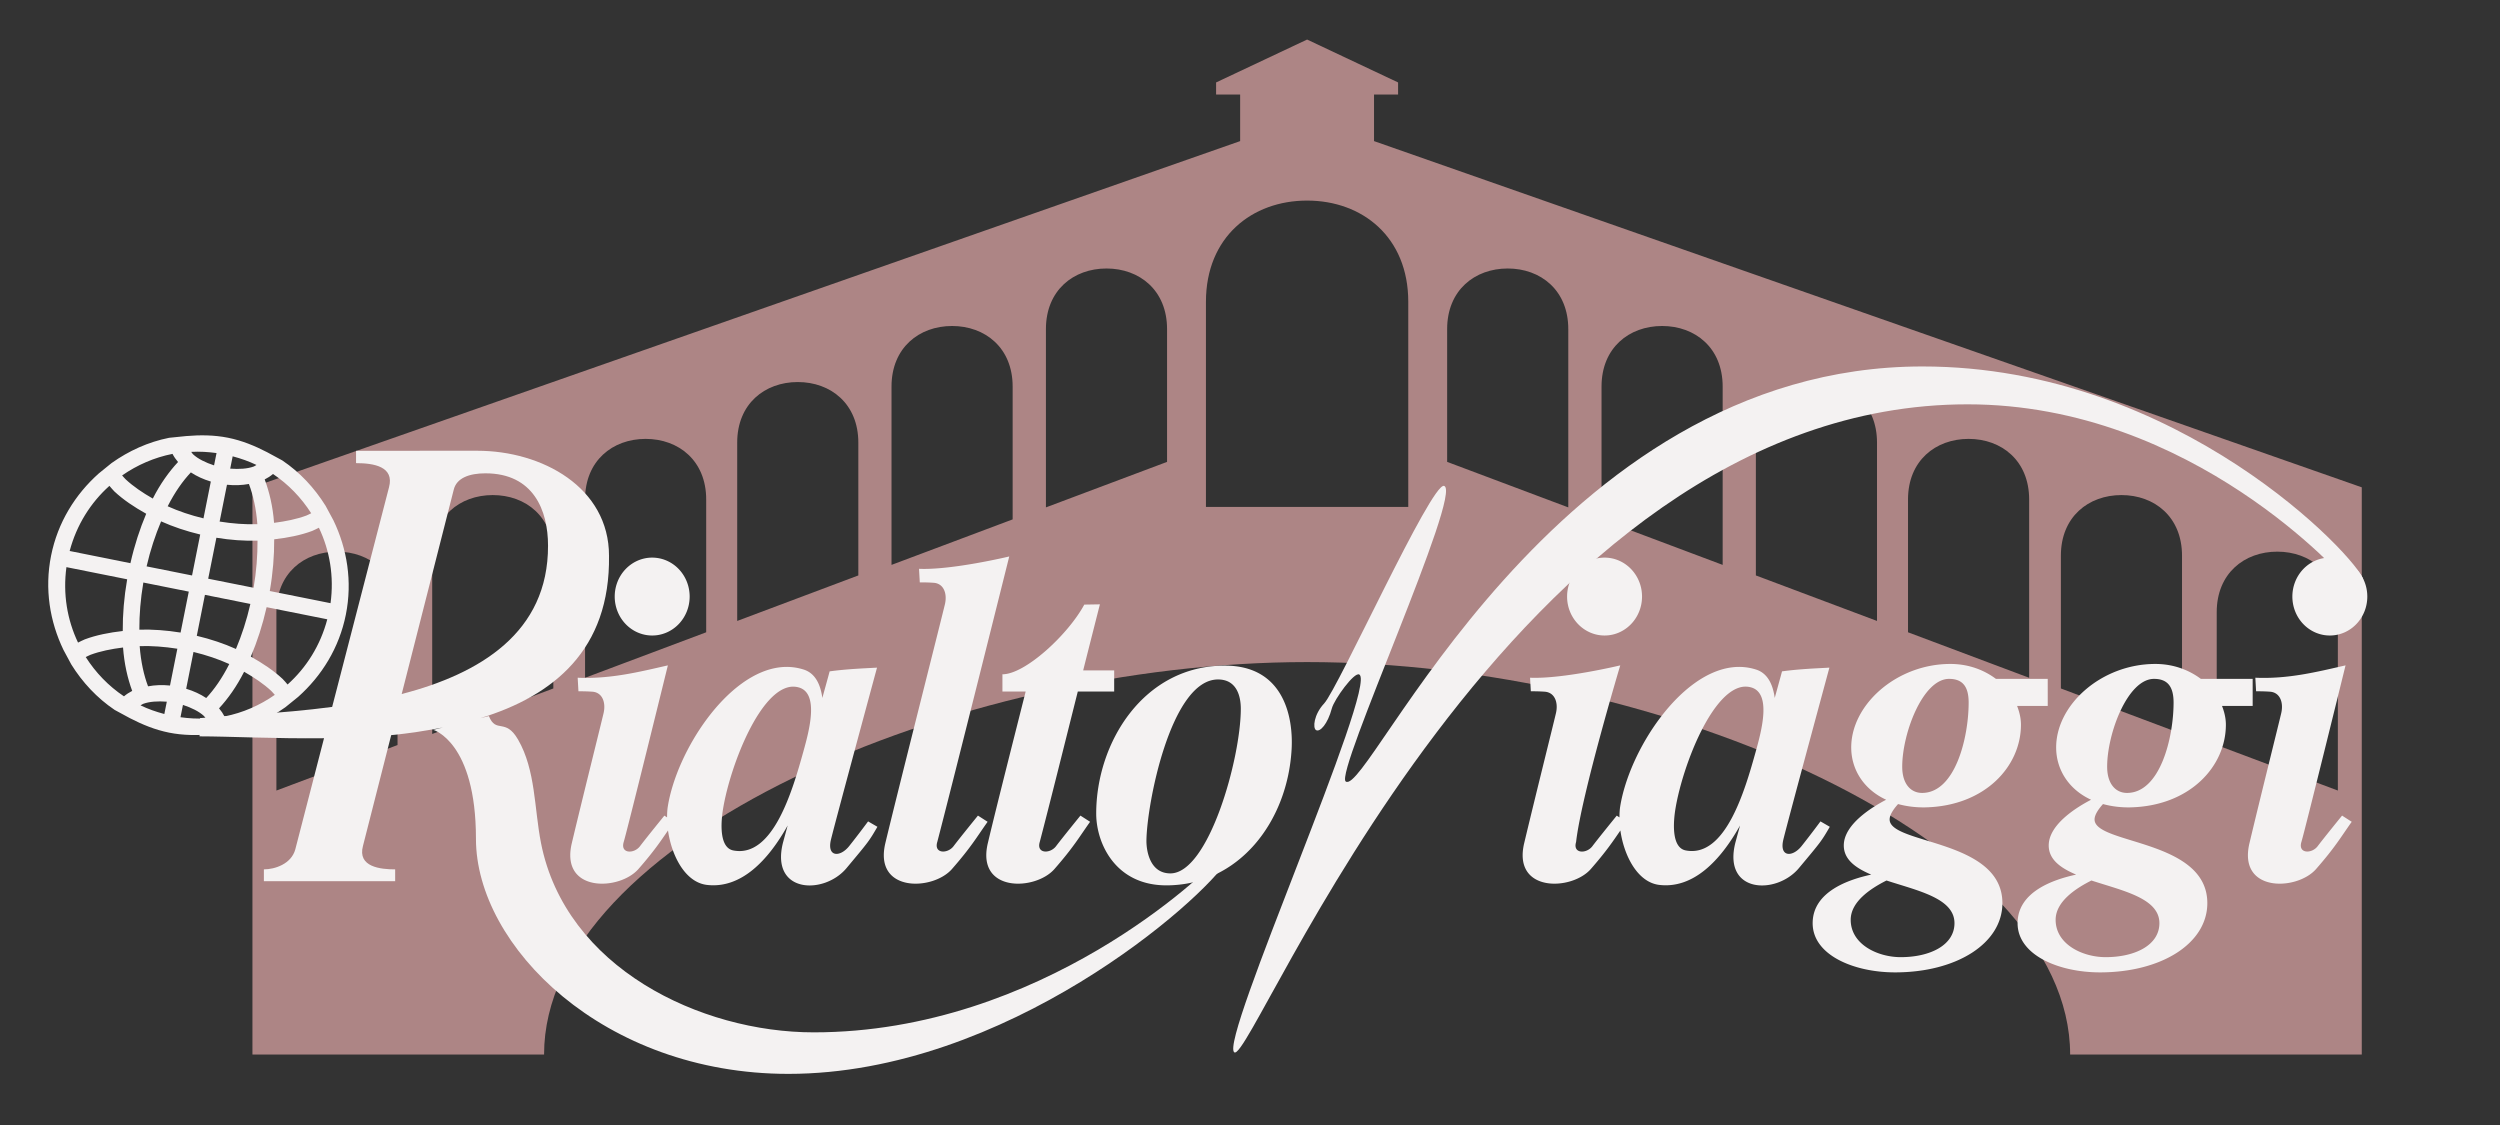 <?xml version="1.0" encoding="UTF-8" standalone="no"?>
<svg
   xmlns:dc="http://purl.org/dc/elements/1.1/"
   xmlns:cc="http://creativecommons.org/ns#"
   xmlns:rdf="http://www.w3.org/1999/02/22-rdf-syntax-ns#"
   xmlns:svg="http://www.w3.org/2000/svg"
   xmlns="http://www.w3.org/2000/svg"
   xmlns:sodipodi="http://sodipodi.sourceforge.net/DTD/sodipodi-0.dtd"
   xmlns:inkscape="http://www.inkscape.org/namespaces/inkscape"
   width="75.868"
   height="34.14"
   viewBox="0 0 75.868 34.14"
   version="1.1"
   id="svg8"
   inkscape:version="1.0.1 (3bc2e813f5, 2020-09-07)"
   sodipodi:docname="logo-white.svg">
  <rect x="0" y="0" width="75.868" height="34.14" fill="#333333" stroke="none"/>
  <defs
     id="defs2" />
  <sodipodi:namedview
     id="base"
     pagecolor="#ffffff"
     bordercolor="#666666"
     borderopacity="1.0"
     inkscape:pageopacity="0.0"
     inkscape:pageshadow="2"
     inkscape:zoom="11.313709"
     inkscape:cx="35.38539"
     inkscape:cy="21.044069"
     inkscape:document-units="px"
     inkscape:current-layer="layer2"
     inkscape:document-rotation="0"
     showgrid="false"
     units="px"
     fit-margin-top="0"
     fit-margin-left="0"
     fit-margin-right="0"
     fit-margin-bottom="0"
     inkscape:window-width="1920"
     inkscape:window-height="1017"
     inkscape:window-x="-8"
     inkscape:window-y="-8"
     inkscape:window-maximized="1"
     inkscape:object-paths="true"
     inkscape:object-nodes="true"
     inkscape:snap-intersection-paths="true"
     inkscape:snap-object-midpoints="true"
     inkscape:snap-smooth-nodes="true"
     inkscape:snap-nodes="true"
     inkscape:snap-midpoints="true"
     inkscape:snap-page="true" />
  <g
     inkscape:groupmode="layer"
     id="layer2"
     inkscape:label="Logo"
     style="opacity:1"
     transform="translate(-0.726,-1.32)">
    <path
       id="path1200"
       style="fill:#ad8585;fill-opacity:1;stroke:none;stroke-width:0.1;stroke-linecap:butt;stroke-linejoin:miter;stroke-miterlimit:4;stroke-dasharray:none;stroke-opacity:1;font-variation-settings:normal;opacity:1;vector-effect:none;stroke-dashoffset:0;stop-color:#000000;stop-opacity:1"
       d="M 40.393,2.52 37.631,3.822 V 4.188 h 0.73 V 5.602 L 8.387,16.109 v 17.213 h 8.85 c 0,-6.497 12.413,-11.91 23.156,-11.91 10.744,0 23.156,5.413 23.156,11.91 h 8.85 V 16.109 L 42.424,5.602 V 4.188 h 0.73 V 3.822 Z m 0,4.887 c 1.673,0 3.07,1.103 3.07,3.072 v 6.225 h -3.07 -3.07 v -6.225 c 0,-1.969 1.397,-3.072 3.07,-3.072 z m -6.088,2.061 c 1.001,0 1.838,0.66 1.838,1.838 v 4.031 l -3.676,1.381 v -5.412 c 0,-1.178 0.837,-1.838 1.838,-1.838 z m 12.176,0 c 1.001,0 1.838,0.66 1.838,1.838 v 5.412 l -3.676,-1.381 v -4.031 c 0,-1.178 0.837,-1.838 1.838,-1.838 z M 29.619,11.213 c 1.001,0 1.838,0.66 1.838,1.838 v 4.031 l -3.676,1.381 v -5.412 c 0,-1.178 0.837,-1.838 1.838,-1.838 z m 21.547,0 c 1.001,0 1.838,0.66 1.838,1.838 v 5.412 l -3.676,-1.381 v -4.031 c 0,-1.178 0.837,-1.838 1.838,-1.838 z m -26.23,1.701 c 1.001,5e-6 1.838,0.66 1.838,1.838 v 4.031 l -3.676,1.381 v -5.412 c 0,-1.178 0.837,-1.838 1.838,-1.838 z m 30.914,0 c 1.001,3e-6 1.838,0.66 1.838,1.838 v 5.412 l -3.676,-1.381 v -4.031 c 0,-1.178 0.837,-1.838 1.838,-1.838 z m -35.531,1.725 c 1.001,0 1.838,0.66 1.838,1.838 v 4.031 l -3.676,1.381 v -5.412 c 0,-1.178 0.837,-1.838 1.838,-1.838 z m 40.148,0 c 1.001,0 1.838,0.66 1.838,1.838 v 5.412 l -3.676,-1.381 v -4.031 c 0,-1.178 0.837,-1.838 1.838,-1.838 z M 15.68,16.344 c 1.001,0 1.838,0.66 1.838,1.838 v 4.031 l -3.676,1.381 v -5.412 c 0,-1.178 0.837,-1.838 1.838,-1.838 z m 49.426,0 c 1.001,0 1.838,0.66 1.838,1.838 v 5.412 l -3.676,-1.381 v -4.031 c 0,-1.178 0.837,-1.838 1.838,-1.838 z m -54.154,1.717 c 1.001,0 1.838,0.66 1.838,1.838 v 4.031 l -3.676,1.381 v -5.412 c 0,-1.178 0.837,-1.838 1.838,-1.838 z m 58.883,0 c 1.001,0 1.838,0.66 1.838,1.838 v 5.412 l -3.676,-1.381 v -4.031 c -10e-7,-1.178 0.837,-1.838 1.838,-1.838 z" />
    <path
       id="path997"
       style="font-variation-settings:normal;opacity:1;vector-effect:none;fill:#f4f2f2;fill-opacity:1;stroke:none;stroke-width:0.1;stroke-linecap:butt;stroke-linejoin:miter;stroke-miterlimit:4;stroke-dasharray:none;stroke-dashoffset:0;stroke-opacity:1;stop-color:#000000;stop-opacity:1"
       d="m 11.531,15 v 0.375 c 0.544,0 1.169,0.105 1,0.734 l -1.725,6.664 c -1.618,0.214 -3.145,0.256 -4.012,0.34 l -0.012,0.553 c 0.896,1.09e-4 2.274,0.074 3.777,0.057 L 9.688,27.094 C 9.567,27.543 9.061,27.703 8.734,27.703 V 28.062 h 3.984 v -0.359 c -0.445,0 -1.148,-0.072 -0.977,-0.711 l 0.857,-3.363 c 0.53,-0.05 1.052,-0.132 1.566,-0.232 l -0.289,0.072 c 0,0 1.295,0.362 1.295,3.305 0,3.253 3.865,7.135 9.482,7.135 6.603,0 12.58,-5.266 13.338,-6.502 h -0.344 c -0.243,0.32 -5.296,5.242 -12.227,5.242 -3.44,0 -7.531,-1.963 -8.275,-5.746 -0.207,-1.051 -0.16,-2.209 -0.695,-3.137 -0.39,-0.675 -0.666,-0.17 -0.887,-0.715 l -0.262,0.064 c 2.222,-0.68 3.947,-2.074 3.908,-4.928 0,-2.076 -2.031,-3.188 -4,-3.188 z m 3.926,0.684 c 1.456,0 1.9,1.122 1.9,2.193 0.009,2.643 -2.067,3.887 -4.441,4.506 l 1.58,-6.203 c 0.085,-0.355 0.475,-0.496 0.961,-0.496 z" />
    <path
       id="path848"
       style="fill:#f4f2f2;fill-opacity:1;stroke:none;stroke-width:0.1;stroke-linecap:butt;stroke-linejoin:miter;stroke-miterlimit:4;stroke-dasharray:none;stroke-opacity:1"
       d="m 31.354,18.207 c 0,0 -1.741,0.418 -2.738,0.375 l 0.023,0.412 c 0,0 0.195,-0.004 0.422,0.012 0.3,0.021 0.416,0.321 0.342,0.646 -0.075,0.325 -1.449,5.749 -1.809,7.254 -0.359,1.505 1.439,1.452 2.021,0.787 0.582,-0.665 0.746,-0.96 1.082,-1.434 l -0.293,-0.188 c 0,0 -0.56,0.689 -0.74,0.928 -0.18,0.238 -0.604,0.232 -0.494,-0.129 0.466,-1.783 2.184,-8.664 2.184,-8.664 z m -10.846,0.035 a 1.137,1.181 0 0 0 -1.127,1.182 1.137,1.181 0 0 0 1.137,1.182 1.137,1.181 0 0 0 1.137,-1.182 1.137,1.181 0 0 0 -1.137,-1.182 1.137,1.181 0 0 0 -0.01,0 z m 13.596,1.418 -0.473,0.008 c -0.486,0.904 -1.79,2.115 -2.484,2.115 v 0.523 h 0.705 c -0.314,1.247 -0.864,3.406 -1.148,4.6 -0.359,1.505 1.439,1.452 2.021,0.787 0.582,-0.665 0.746,-0.96 1.082,-1.434 l -0.293,-0.188 c 0,0 -0.56,0.689 -0.74,0.928 -0.18,0.238 -0.604,0.232 -0.494,-0.129 0.295,-1.128 0.715,-2.816 1.154,-4.564 h 1.104 v -0.641 h -0.941 c 0.162,-0.645 0.508,-2.006 0.508,-2.006 z m -13.109,1.852 c -0.876,0.2 -1.741,0.418 -2.738,0.375 l 0.023,0.412 c 0,0 0.195,-0.004 0.422,0.012 0.3,0.021 0.416,0.321 0.342,0.646 -0.075,0.325 -0.606,2.444 -0.965,3.949 -0.359,1.505 1.439,1.452 2.021,0.787 0.463,-0.529 0.667,-0.833 0.898,-1.17 0.109,0.769 0.523,1.576 1.184,1.652 1.032,0.119 1.851,-0.738 2.447,-1.803 -0.081,0.299 -0.05,0.182 -0.145,0.533 -0.377,1.532 1.249,1.573 1.928,0.764 0.678,-0.81 0.687,-0.82 0.941,-1.258 l -0.283,-0.164 c 0,0 -0.302,0.409 -0.576,0.752 -0.274,0.342 -0.68,0.336 -0.551,-0.199 0.129,-0.535 1.398,-5.219 1.398,-5.219 -0.406,0.023 -0.904,0.04 -1.438,0.113 -0.038,0.148 -0.18,0.655 -0.221,0.807 -0.056,-0.409 -0.214,-0.749 -0.564,-0.861 -0.232,-0.074 -0.465,-0.096 -0.697,-0.072 -1.623,0.168 -3.155,2.536 -3.428,4.221 -0.017,0.105 -0.023,0.218 -0.023,0.336 l -0.082,-0.053 c 0,0 -0.56,0.689 -0.74,0.928 -0.18,0.238 -0.604,0.232 -0.494,-0.129 0.11,-0.361 1.34,-5.359 1.34,-5.359 z m 16.902,0.008 c -2.462,0 -3.904,2.33 -3.904,4.49 0,0.901 0.58,2.178 2.127,2.178 2.199,0 3.681,-1.93 3.803,-4.133 0.054,-0.971 -0.235,-2.535 -2.025,-2.535 z m -0.207,0.42 c 0.571,0 0.691,0.513 0.691,0.889 0,1.509 -0.977,4.996 -2.137,4.996 -0.651,0 -0.727,-0.745 -0.727,-0.973 0,-1.074 0.731,-4.912 2.172,-4.912 z m -12.916,0.219 c 0.064,-0.003 0.129,0.005 0.193,0.023 0.624,0.176 0.314,1.315 0.141,1.939 -0.329,1.183 -0.921,3.242 -2.127,3.008 -0.435,-0.084 -0.382,-0.856 -0.307,-1.293 0.228,-1.329 1.134,-3.635 2.1,-3.678 z" />
    <path
       id="path892"
       style="fill:#f4f2f2;fill-opacity:1;stroke:none;stroke-width:0.1;stroke-linecap:butt;stroke-linejoin:miter;stroke-miterlimit:4;stroke-dasharray:none;stroke-opacity:1"
       d="m 49.41,18.242 c -0.624,0.006 -1.127,0.533 -1.127,1.182 -1.96e-4,0.652 0.509,1.181 1.137,1.182 0.628,-2.06e-4 1.137,-0.529 1.137,-1.182 1.95e-4,-0.652 -0.509,-1.181 -1.137,-1.182 -0.003,-1.6e-5 -0.006,-1.6e-5 -0.01,0 z m 22.01,0 a 1.137,1.181 0 0 0 -1.127,1.182 1.137,1.181 0 0 0 1.137,1.182 1.137,1.181 0 0 0 1.137,-1.182 1.137,1.181 0 0 0 -1.137,-1.182 1.137,1.181 0 0 0 -0.01,0 z m -11.506,3.227 c -1.64,0 -3.034,1.252 -3.008,2.57 0.013,0.645 0.381,1.238 1.059,1.551 -0.423,0.22 -1.285,0.744 -1.285,1.387 0,0.43 0.361,0.684 0.832,0.885 -0.687,0.148 -1.777,0.518 -1.777,1.475 0,0.97 1.256,1.492 2.5,1.492 1.87,0 3.258,-0.88 3.258,-2.102 0,-1.943 -3.422,-1.777 -3.422,-2.539 0,-0.147 0.128,-0.325 0.256,-0.467 0.25,0.067 0.526,0.107 0.838,0.1 1.792,-0.043 2.895,-1.238 2.891,-2.516 -6.96e-4,-0.192 -0.047,-0.381 -0.117,-0.562 h 0.93 V 21.922 H 61.297 C 60.932,21.649 60.461,21.469 59.914,21.469 Z m 6.219,0 c -1.64,0 -3.034,1.252 -3.008,2.57 0.013,0.645 0.381,1.238 1.059,1.551 -0.423,0.22 -1.285,0.744 -1.285,1.387 0,0.43 0.361,0.684 0.832,0.885 -0.687,0.148 -1.777,0.518 -1.777,1.475 0,0.97 1.256,1.492 2.5,1.492 1.87,0 3.258,-0.88 3.258,-2.102 0,-1.943 -3.422,-1.777 -3.422,-2.539 0,-0.147 0.128,-0.325 0.256,-0.467 0.25,0.067 0.526,0.107 0.838,0.1 1.792,-0.043 2.895,-1.238 2.891,-2.516 -6.97e-4,-0.192 -0.047,-0.381 -0.117,-0.562 h 0.93 V 21.922 H 67.516 C 67.15,21.649 66.679,21.469 66.133,21.469 Z m -16.236,0.043 c 0,0 -1.741,0.418 -2.738,0.375 l 0.023,0.412 c 0,0 0.195,-0.004 0.422,0.012 0.3,0.021 0.416,0.321 0.342,0.646 -0.075,0.325 -0.606,2.444 -0.965,3.949 -0.359,1.505 1.439,1.452 2.021,0.787 0.463,-0.529 0.667,-0.833 0.898,-1.17 0.109,0.769 0.523,1.576 1.184,1.652 1.032,0.119 1.851,-0.738 2.447,-1.803 -0.081,0.299 -0.05,0.182 -0.145,0.533 -0.377,1.532 1.249,1.573 1.928,0.764 0.678,-0.81 0.687,-0.82 0.941,-1.258 l -0.283,-0.164 c 0,0 -0.302,0.409 -0.576,0.752 -0.274,0.342 -0.68,0.336 -0.551,-0.199 0.129,-0.535 1.398,-5.219 1.398,-5.219 -0.406,0.023 -0.904,0.04 -1.438,0.113 -0.038,0.148 -0.18,0.655 -0.221,0.807 -0.056,-0.409 -0.214,-0.749 -0.564,-0.861 -0.232,-0.074 -0.465,-0.096 -0.697,-0.072 -1.623,0.168 -3.155,2.536 -3.428,4.221 -0.017,0.105 -0.023,0.218 -0.023,0.336 l -0.082,-0.053 c 0,0 -0.56,0.689 -0.74,0.928 -0.18,0.238 -0.604,0.232 -0.494,-0.129 0.16,-1.417 1.34,-5.359 1.34,-5.359 z m 22.01,0 c -0.876,0.2 -1.741,0.418 -2.738,0.375 l 0.023,0.412 c 0,0 0.195,-0.004 0.422,0.012 0.3,0.021 0.416,0.321 0.342,0.646 -0.075,0.325 -0.606,2.444 -0.965,3.949 -0.359,1.505 1.439,1.452 2.021,0.787 0.582,-0.665 0.746,-0.96 1.082,-1.434 l -0.293,-0.188 c 0,0 -0.56,0.689 -0.74,0.928 -0.18,0.238 -0.604,0.232 -0.494,-0.129 0.11,-0.361 1.34,-5.359 1.34,-5.359 z M 59.875,21.922 c 0.427,0 0.594,0.253 0.594,0.719 0,1.061 -0.406,2.742 -1.414,2.742 -0.333,0 -0.602,-0.261 -0.602,-0.797 0,-1.009 0.624,-2.664 1.422,-2.664 z m 6.219,0 c 0.427,0 0.594,0.253 0.594,0.719 0,1.061 -0.406,2.742 -1.414,2.742 -0.333,0 -0.602,-0.261 -0.602,-0.797 0,-1.009 0.624,-2.664 1.422,-2.664 z m -12.418,0.236 c 0.064,-0.003 0.129,0.005 0.193,0.023 0.624,0.176 0.314,1.315 0.141,1.939 -0.329,1.183 -0.921,3.242 -2.127,3.008 -0.435,-0.084 -0.382,-0.856 -0.307,-1.293 0.228,-1.329 1.134,-3.635 2.1,-3.678 z m 4.301,5.883 c 0.947,0.311 2.062,0.536 2.062,1.295 0,0.667 -0.74,1.031 -1.633,1.031 -0.693,0 -1.516,-0.385 -1.516,-1.133 0,-0.547 0.591,-0.944 1.086,-1.193 z m 6.219,0 c 0.947,0.311 2.062,0.536 2.062,1.295 0,0.667 -0.74,1.031 -1.633,1.031 -0.693,0 -1.516,-0.385 -1.516,-1.133 0,-0.547 0.591,-0.944 1.086,-1.193 z" />
    <path
       style="font-variation-settings:normal;opacity:1;vector-effect:none;fill:#f4f2f2;fill-opacity:1;stroke:none;stroke-width:0.1;stroke-linecap:butt;stroke-linejoin:miter;stroke-miterlimit:4;stroke-dasharray:none;stroke-dashoffset:0;stroke-opacity:1;stop-color:#000000;stop-opacity:1"
       d="m 44.548,16.065 c 0.591,0.158 -3.327,8.719 -2.983,8.971 0.686,0.504 6.248,-12.595 17.502,-12.595 7.804,0 13.219,5.836 13.379,6.469 h -0.547 c 0,0 -4.612,-5.32 -11.463,-5.32 -13.899,0 -21.685,20.04 -22.252,19.666 -0.477,-0.315 4.359,-11.14 3.793,-11.467 -0.153,-0.088 -0.76,0.754 -0.833,1.027 -0.128,0.48 -0.361,0.729 -0.479,0.661 -0.107,-0.062 -0.067,-0.476 0.244,-0.808 0.423,-0.452 3.252,-6.708 3.64,-6.604 z"
       id="path1005"
       sodipodi:nodetypes="sssccsssssss" />
    <path
       id="path1169"
       style="color:#000000;font-style:normal;font-variant:normal;font-weight:normal;font-stretch:normal;font-size:medium;line-height:normal;font-family:sans-serif;font-variant-ligatures:normal;font-variant-position:normal;font-variant-caps:normal;font-variant-numeric:normal;font-variant-alternates:normal;font-variant-east-asian:normal;font-feature-settings:normal;font-variation-settings:normal;text-indent:0;text-align:start;text-decoration:none;text-decoration-line:none;text-decoration-style:solid;text-decoration-color:#000000;letter-spacing:normal;word-spacing:normal;text-transform:none;writing-mode:lr-tb;direction:ltr;text-orientation:mixed;dominant-baseline:auto;baseline-shift:baseline;text-anchor:start;white-space:normal;shape-padding:0;shape-margin:0;inline-size:0;clip-rule:nonzero;display:inline;overflow:visible;visibility:visible;opacity:1;isolation:auto;mix-blend-mode:normal;color-interpolation:sRGB;color-interpolation-filters:linearRGB;solid-color:#000000;solid-opacity:1;vector-effect:none;fill:#f4f2f2;fill-opacity:1;fill-rule:evenodd;stroke:none;stroke-width:0.1;stroke-linecap:butt;stroke-linejoin:miter;stroke-miterlimit:4;stroke-dasharray:none;stroke-dashoffset:0;stroke-opacity:1;paint-order:normal;color-rendering:auto;image-rendering:auto;shape-rendering:auto;text-rendering:auto;enable-background:accumulate;stop-color:#000000;stop-opacity:1"
       d="m 7.297,15.07 -0.075,0.373 c -0.259,-0.085 -0.489,-0.198 -0.638,-0.337 -0.027,-0.025 -0.033,-0.048 -0.055,-0.073 0.253,-0.014 0.509,6.06e-4 0.768,0.036 z m 0.49,0.098 c 0.253,0.067 0.494,0.152 0.722,0.262 -0.03,0.014 -0.045,0.033 -0.079,0.046 -0.19,0.071 -0.447,0.087 -0.718,0.066 z M 5.961,15.094 c 0.045,0.088 0.102,0.169 0.168,0.247 C 5.85,15.64 5.59,16.004 5.363,16.45 5.053,16.273 4.768,16.08 4.54,15.867 4.498,15.829 4.471,15.788 4.432,15.748 4.889,15.431 5.407,15.204 5.961,15.094 Z m 3.049,0.61 c 0.47,0.314 0.861,0.723 1.16,1.192 -0.051,0.022 -0.092,0.049 -0.145,0.069 -0.292,0.109 -0.629,0.177 -0.982,0.222 -0.037,-0.499 -0.142,-0.934 -0.284,-1.318 0.092,-0.046 0.176,-0.1 0.252,-0.165 z m -2.492,-0.048 c 0.178,0.117 0.379,0.21 0.606,0.278 l -0.223,1.117 C 6.513,16.957 6.148,16.835 5.815,16.684 6.033,16.254 6.273,15.916 6.518,15.656 Z m 1.762,0.352 c 0.126,0.335 0.22,0.738 0.256,1.22 -0.366,0.011 -0.751,-0.017 -1.145,-0.08 l 0.223,-1.117 c 0.235,0.024 0.456,0.015 0.666,-0.024 z m -4.234,0.056 c 0.053,0.056 0.094,0.116 0.151,0.17 0.272,0.254 0.605,0.476 0.966,0.677 -0.193,0.457 -0.356,0.956 -0.479,1.5 L 2.84,18.041 C 3.05,17.251 3.475,16.576 4.047,16.064 Z m 6.358,1.272 c 0.331,0.693 0.463,1.48 0.353,2.289 l -1.844,-0.369 c 0.096,-0.549 0.137,-1.073 0.134,-1.569 0.411,-0.047 0.804,-0.124 1.152,-0.254 0.073,-0.027 0.135,-0.067 0.205,-0.098 z M 5.615,17.142 c 0.367,0.165 0.765,0.298 1.187,0.399 L 6.554,18.784 5.175,18.508 c 0.114,-0.497 0.266,-0.951 0.44,-1.366 z m 2.926,0.585 c 0.002,0.45 -0.033,0.928 -0.119,1.43 L 7.044,18.882 7.293,17.639 c 0.428,0.07 0.847,0.1 1.249,0.088 z m -5.8,0.804 1.844,0.369 c -0.095,0.549 -0.137,1.073 -0.134,1.569 -0.411,0.047 -0.804,0.124 -1.152,0.254 -0.073,0.027 -0.135,0.067 -0.205,0.098 C 2.764,20.128 2.632,19.341 2.742,18.532 Z m 2.335,0.467 1.379,0.276 -0.249,1.243 c -0.429,-0.07 -0.849,-0.1 -1.251,-0.089 -0.002,-0.45 0.035,-0.927 0.121,-1.43 z m 1.869,0.374 1.379,0.276 C 8.211,20.145 8.061,20.6 7.886,21.014 7.519,20.849 7.121,20.716 6.698,20.615 Z m 1.871,0.374 1.842,0.368 C 10.45,20.905 10.025,21.58 9.453,22.093 9.401,22.037 9.359,21.976 9.302,21.923 9.031,21.67 8.698,21.448 8.338,21.246 8.531,20.79 8.694,20.29 8.817,19.747 Z m -2.708,1.261 -0.223,1.117 c -0.235,-0.024 -0.456,-0.015 -0.666,0.024 -0.126,-0.334 -0.218,-0.74 -0.254,-1.22 0.366,-0.011 0.749,0.017 1.143,0.079 z m 0.49,0.098 c 0.388,0.094 0.753,0.216 1.086,0.367 -0.217,0.429 -0.456,0.771 -0.7,1.031 C 6.806,22.385 6.604,22.291 6.376,22.222 Z m -2.138,-0.135 c 0.037,0.497 0.137,0.934 0.278,1.317 -0.091,0.046 -0.175,0.101 -0.25,0.165 -0.47,-0.314 -0.861,-0.723 -1.16,-1.192 0.051,-0.022 0.092,-0.049 0.145,-0.069 0.293,-0.109 0.631,-0.177 0.986,-0.221 z m 3.673,0.735 c 0.311,0.178 0.597,0.37 0.825,0.583 0.042,0.039 0.069,0.08 0.108,0.119 C 8.611,22.726 8.093,22.952 7.539,23.062 7.494,22.975 7.439,22.893 7.373,22.816 7.65,22.517 7.909,22.15 8.135,21.705 Z m -0.493,1.845 c 0.635,-0.127 1.224,-0.396 1.745,-0.766 l 0.39,-0.316 c 0.714,-0.636 1.245,-1.487 1.447,-2.495 0.202,-1.008 0.039,-1.998 -0.376,-2.86 l -0.238,-0.442 c -0.338,-0.542 -0.778,-1.017 -1.316,-1.379 L 8.832,15.043 C 8.462,14.852 8.073,14.69 7.645,14.604 7.217,14.519 6.795,14.518 6.38,14.553 l -0.522,0.053 c -0.635,0.127 -1.224,0.396 -1.745,0.766 l -0.39,0.316 c -0.714,0.636 -1.245,1.487 -1.447,2.495 -0.202,1.008 -0.039,1.998 0.376,2.86 l 0.238,0.442 c 0.338,0.542 0.778,1.017 1.316,1.379 l 0.462,0.25 c 0.37,0.191 0.759,0.353 1.187,0.439 0.428,0.086 0.85,0.086 1.264,0.052 z M 5.788,22.614 5.713,22.988 C 5.46,22.921 5.219,22.836 4.991,22.726 c 0.03,-0.014 0.045,-0.033 0.079,-0.046 0.19,-0.071 0.447,-0.087 0.718,-0.066 z m 0.49,0.098 c 0.259,0.085 0.489,0.198 0.638,0.337 0.027,0.025 0.033,0.048 0.055,0.073 -0.253,0.014 -0.509,-6.09e-4 -0.768,-0.036 z"
       sodipodi:nodetypes="ccsccccscccccsccccscccccccccccccccccccccccsccccccccccccccscccccccccccccccscccccccccccccsccsccscccccccccsccccsccccsccccsccssccsscccs" />
    <rect
       style="font-variation-settings:normal;opacity:1;vector-effect:none;fill:none;fill-opacity:1;fill-rule:evenodd;stroke:none;stroke-width:0.1;stroke-linecap:butt;stroke-linejoin:miter;stroke-miterlimit:4;stroke-dasharray:none;stroke-dashoffset:0;stroke-opacity:1;paint-order:normal;stop-color:#000000;stop-opacity:1"
       id="rect1265"
       width="75.768"
       height="34.04"
       x="0.776"
       y="1.37" />
  </g>
</svg>
